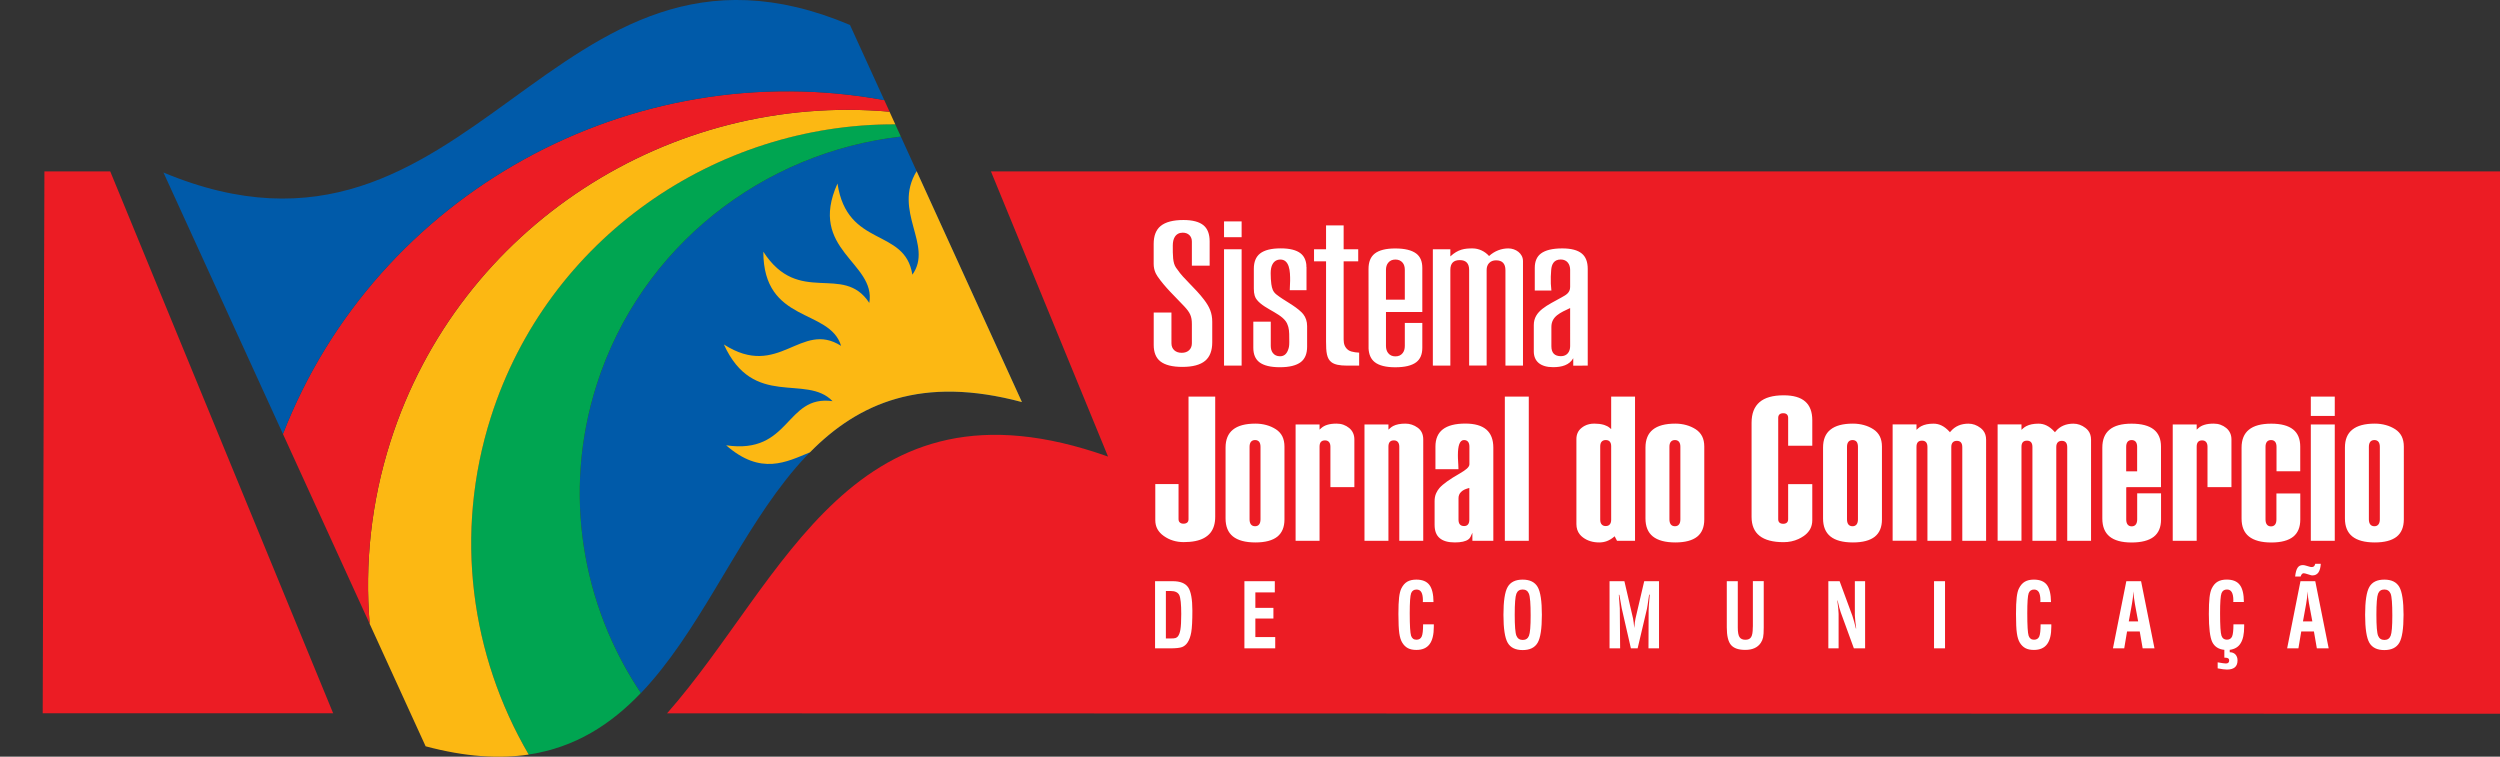 <?xml version="1.0" encoding="utf-8"?>
<!-- Generator: Adobe Illustrator 26.0.1, SVG Export Plug-In . SVG Version: 6.00 Build 0)  -->
<svg version="1.1" id="Camada_1" xmlns="http://www.w3.org/2000/svg" xmlns:xlink="http://www.w3.org/1999/xlink" x="0px" y="0px"
	 viewBox="0 0 538.63 163.03" style="enable-background:new 0 0 538.63 163.03;" xml:space="preserve">
<rect x="0" y="0" width="538.63" height="163.03" fill="#333333" stroke="none"/>
<style type="text/css">
	.st0{fill-rule:evenodd;clip-rule:evenodd;fill:#EC1C24;}
	.st1{fill-rule:evenodd;clip-rule:evenodd;fill:#FFFFFF;}
	.st2{fill:#FFFFFF;}
	.st3{fill-rule:evenodd;clip-rule:evenodd;fill:#005AA9;}
	.st4{fill-rule:evenodd;clip-rule:evenodd;fill:#FCB813;}
	.st5{fill-rule:evenodd;clip-rule:evenodd;fill:#00A551;}
</style>
<g>
	<path class="st0" d="M9.57,36.93h14.18l48.03,116.75l-62.58-0.01L9.57,36.93L9.57,36.93z M213.5,36.93h325.14v116.85l-394.92-0.09
		c25.36-28.77,40.05-74.86,95.01-55.32L213.5,36.93z"/>
	<path class="st1" d="M251.19,127.34v10.22h1.05c0.49,0,0.83-0.03,1.01-0.09c0.18-0.06,0.34-0.16,0.48-0.3
		c0.27-0.3,0.47-0.8,0.59-1.51c0.12-0.7,0.18-1.83,0.18-3.38c0-2.11-0.14-3.46-0.42-4.06c-0.29-0.59-0.91-0.89-1.86-0.89H251.19
		L251.19,127.34z M248.86,125.22h3.81c1.61,0,2.71,0.44,3.32,1.32c0.6,0.88,0.91,2.56,0.91,5.03c0,2.17-0.08,3.72-0.24,4.63
		c-0.16,0.92-0.42,1.66-0.8,2.23c-0.31,0.47-0.7,0.79-1.17,0.98c-0.48,0.18-1.33,0.28-2.56,0.28h-3.27V125.22L248.86,125.22z
		 M268.12,125.22h6.54v2.41h-4.19v3.34h3.89v2.3h-3.89v3.98h4.28v2.44h-6.64V125.22L268.12,125.22z M308.85,129.71h-2.3
		c0-0.07,0-0.14,0.01-0.21c0-0.06,0.01-0.1,0.01-0.11c0-0.8-0.11-1.4-0.33-1.79c-0.22-0.39-0.57-0.58-1.04-0.58
		c-0.57,0-0.97,0.26-1.17,0.79c-0.2,0.53-0.3,1.98-0.3,4.32c0,2.65,0.1,4.26,0.29,4.84c0.19,0.58,0.58,0.86,1.16,0.86
		c0.54,0,0.91-0.23,1.12-0.67c0.21-0.45,0.31-1.33,0.31-2.64h2.31v0.48c0,1.72-0.3,2.98-0.92,3.8c-0.61,0.82-1.56,1.23-2.84,1.23
		c-0.72,0-1.32-0.12-1.81-0.37c-0.48-0.25-0.89-0.64-1.22-1.18c-0.31-0.49-0.52-1.17-0.65-2.04c-0.12-0.87-0.19-2.26-0.19-4.15
		c0-1.54,0.05-2.73,0.15-3.58c0.1-0.85,0.27-1.5,0.49-1.94c0.33-0.66,0.75-1.14,1.26-1.44c0.52-0.3,1.17-0.45,1.96-0.45
		c1.29,0,2.23,0.38,2.81,1.14C308.54,126.78,308.84,128.01,308.85,129.71L308.85,129.71z M328.06,127.01c-0.66,0-1.11,0.3-1.35,0.9
		c-0.24,0.6-0.36,2.12-0.36,4.55c0,2.4,0.12,3.91,0.37,4.52c0.25,0.6,0.7,0.9,1.36,0.9c0.65,0,1.1-0.3,1.34-0.9
		c0.24-0.6,0.36-2.05,0.36-4.35c0-2.53-0.12-4.1-0.37-4.71C329.17,127.32,328.72,127.01,328.06,127.01L328.06,127.01z
		 M328.06,124.88c1.54,0,2.62,0.53,3.23,1.58c0.61,1.05,0.91,3.06,0.91,6.01c0,2.95-0.3,4.96-0.91,6.01
		c-0.61,1.05-1.68,1.58-3.23,1.58c-1.55,0-2.62-0.52-3.23-1.58c-0.6-1.05-0.91-3.05-0.91-6.01c0-2.95,0.3-4.95,0.91-6.01
		C325.44,125.4,326.52,124.88,328.06,124.88L328.06,124.88z M346.8,125.22h3.18l1.86,8.02c0.04,0.19,0.09,0.47,0.13,0.83
		c0.05,0.36,0.09,0.77,0.14,1.24c0.04-0.46,0.08-0.87,0.12-1.23c0.05-0.36,0.09-0.62,0.14-0.81l1.88-8.05h3.19v14.47h-2.27
		l0.03-8.12c0-0.16,0.02-0.57,0.06-1.2c0.05-0.64,0.11-1.39,0.18-2.25h-0.13c-0.15,1.05-0.26,1.79-0.33,2.23
		c-0.07,0.44-0.11,0.71-0.14,0.82l-2.01,8.52h-1.45l-1.97-8.61c-0.02-0.09-0.14-0.76-0.35-2c-0.07-0.4-0.13-0.71-0.17-0.93
		l-0.11-0.01c0.03,0.39,0.07,0.89,0.11,1.5c0.07,0.88,0.1,1.36,0.1,1.45l0.07,8.6h-2.28V125.22L346.8,125.22z M372.04,125.22h2.37
		v9.99c0,0.98,0.12,1.67,0.37,2.05c0.25,0.38,0.67,0.58,1.27,0.58c0.58,0,1-0.19,1.23-0.57c0.24-0.38,0.36-1.05,0.36-2.01
		c0-0.02,0-0.07,0.01-0.14c0.01-0.08,0.01-0.14,0.01-0.19v-9.72H380v9.99c0,0.99-0.05,1.71-0.14,2.14c-0.1,0.44-0.26,0.82-0.49,1.16
		c-0.34,0.51-0.79,0.89-1.35,1.14c-0.56,0.26-1.23,0.38-2,0.38c-1.45,0-2.47-0.35-3.08-1.07c-0.6-0.71-0.9-1.96-0.9-3.76V125.22
		L372.04,125.22z M393.91,125.22h2.44l2.74,7.44c0.12,0.35,0.25,0.77,0.38,1.24c0.13,0.48,0.26,0.98,0.38,1.51h0.07
		c-0.08-0.54-0.14-1.07-0.19-1.55c-0.05-0.49-0.09-0.92-0.1-1.27v-7.37h2.21v14.47h-2.42l-2.83-7.76c-0.11-0.31-0.23-0.68-0.34-1.11
		c-0.11-0.43-0.23-0.91-0.33-1.43h-0.07c0.08,0.59,0.15,1.14,0.2,1.64c0.05,0.5,0.08,0.92,0.08,1.25v7.4h-2.21V125.22L393.91,125.22
		z M416.69,125.22h2.37v14.47h-2.37V125.22L416.69,125.22z M441.89,129.71h-2.3c0-0.07,0-0.14,0.01-0.21c0-0.06,0.01-0.1,0.01-0.11
		c0-0.8-0.11-1.4-0.33-1.79c-0.22-0.39-0.57-0.58-1.03-0.58c-0.58,0-0.97,0.26-1.17,0.79c-0.2,0.53-0.3,1.98-0.3,4.32
		c0,2.65,0.1,4.26,0.29,4.84c0.2,0.58,0.58,0.86,1.16,0.86c0.55,0,0.91-0.23,1.12-0.67c0.2-0.45,0.3-1.33,0.3-2.64h2.31v0.48
		c0,1.72-0.3,2.98-0.92,3.8c-0.61,0.82-1.56,1.23-2.84,1.23c-0.72,0-1.32-0.12-1.8-0.37c-0.48-0.25-0.89-0.64-1.22-1.18
		c-0.3-0.49-0.52-1.17-0.64-2.04c-0.13-0.87-0.19-2.26-0.19-4.15c0-1.54,0.05-2.73,0.15-3.58c0.1-0.85,0.26-1.5,0.49-1.94
		c0.33-0.66,0.75-1.14,1.26-1.44c0.51-0.3,1.16-0.45,1.95-0.45c1.29,0,2.23,0.38,2.81,1.14
		C441.58,126.78,441.87,128.01,441.89,129.71L441.89,129.71z M459.65,127.42c-0.03,0.47-0.07,0.93-0.12,1.38
		c-0.05,0.44-0.12,0.89-0.2,1.32l-0.68,3.76h2.02l-0.7-3.76c0-0.02-0.01-0.04-0.01-0.08C459.79,129.11,459.69,128.23,459.65,127.42
		L459.65,127.42z M458.12,125.22h3.18l2.89,14.47h-2.55l-0.63-3.64h-2.73l-0.61,3.64h-2.43L458.12,125.22L458.12,125.22z
		 M480.4,140.01v0.52h0.03c0.5,0,0.9,0.16,1.2,0.48c0.3,0.33,0.45,0.75,0.45,1.28c0,0.66-0.19,1.15-0.57,1.48
		c-0.38,0.32-0.95,0.49-1.72,0.49c-0.23,0-0.52-0.03-0.85-0.07c-0.33-0.04-0.71-0.11-1.14-0.19v-1.3c0.51,0.09,0.9,0.16,1.16,0.19
		c0.26,0.04,0.47,0.06,0.61,0.06c0.24,0,0.41-0.06,0.53-0.16c0.12-0.11,0.18-0.29,0.18-0.52c0-0.19-0.07-0.33-0.21-0.43
		c-0.14-0.09-0.36-0.14-0.65-0.14h-0.18v-1.69c-1.25-0.12-2.12-0.69-2.61-1.69c-0.48-1-0.73-3.01-0.73-6.03
		c0-1.54,0.05-2.74,0.15-3.59c0.1-0.85,0.27-1.5,0.49-1.94c0.33-0.66,0.74-1.14,1.26-1.44c0.51-0.3,1.17-0.45,1.95-0.45
		c1.29,0,2.23,0.38,2.81,1.14c0.59,0.76,0.88,2,0.89,3.69h-2.29c0-0.07,0-0.14,0.01-0.21c0.01-0.06,0.01-0.1,0.01-0.11
		c0-0.8-0.11-1.4-0.34-1.79c-0.22-0.39-0.57-0.58-1.04-0.58c-0.57,0-0.96,0.26-1.17,0.79c-0.21,0.53-0.31,1.98-0.31,4.32
		c0,2.65,0.1,4.26,0.3,4.84c0.19,0.57,0.58,0.86,1.16,0.86c0.54,0,0.91-0.22,1.12-0.67c0.2-0.45,0.3-1.33,0.3-2.63h2.31v0.48
		c0,1.59-0.25,2.78-0.75,3.57C482.28,139.39,481.49,139.86,480.4,140.01L480.4,140.01z M497.18,127.42
		c-0.03,0.47-0.07,0.93-0.12,1.38c-0.05,0.44-0.12,0.89-0.2,1.32l-0.68,3.76h2.02l-0.7-3.76c-0.01-0.02-0.01-0.04-0.02-0.08
		C497.31,129.11,497.21,128.23,497.18,127.42L497.18,127.42z M495.64,125.22h3.19l2.89,14.47h-2.55l-0.63-3.64h-2.73l-0.61,3.64
		h-2.43L495.64,125.22L495.64,125.22z M494.49,124.23c0.1-0.89,0.27-1.53,0.53-1.91c0.25-0.38,0.62-0.57,1.12-0.57
		c0.1,0,0.19,0.01,0.28,0.02c0.08,0.01,0.18,0.03,0.27,0.06l1.01,0.29c0.06,0.02,0.12,0.03,0.18,0.04c0.07,0.01,0.14,0.01,0.2,0.01
		c0.2,0,0.36-0.05,0.47-0.16c0.12-0.11,0.21-0.28,0.28-0.54h1.19c-0.06,0.85-0.23,1.47-0.53,1.89c-0.3,0.41-0.71,0.61-1.26,0.61
		c-0.06,0-0.12,0-0.19-0.01c-0.07-0.01-0.13-0.03-0.2-0.05l-1.08-0.33c-0.02-0.01-0.03-0.01-0.05-0.01
		c-0.16-0.04-0.28-0.07-0.36-0.07c-0.15,0-0.29,0.06-0.4,0.18c-0.11,0.12-0.2,0.3-0.28,0.54H494.49L494.49,124.23z M513.71,127.01
		c-0.66,0-1.11,0.3-1.35,0.9c-0.24,0.6-0.36,2.12-0.36,4.55c0,2.4,0.12,3.91,0.37,4.52c0.24,0.6,0.7,0.9,1.36,0.9
		c0.65,0,1.1-0.3,1.34-0.9c0.24-0.6,0.36-2.05,0.36-4.35c0-2.53-0.12-4.1-0.36-4.71C514.81,127.32,514.36,127.01,513.71,127.01
		L513.71,127.01z M513.71,124.88c1.55,0,2.62,0.53,3.23,1.58c0.6,1.05,0.91,3.06,0.91,6.01c0,2.95-0.3,4.96-0.91,6.01
		c-0.61,1.05-1.68,1.58-3.23,1.58c-1.54,0-2.62-0.52-3.23-1.58c-0.6-1.05-0.91-3.05-0.91-6.01c0-2.95,0.3-4.95,0.91-6.01
		C511.08,125.4,512.16,124.88,513.71,124.88z"/>
	<path class="st2" d="M342.08,78.77V57.93c0-1.5-0.42-2.6-1.27-3.3c-0.89-0.74-2.3-1.11-4.21-1.11h-0.01
		c-2.08,0-3.61,0.37-4.58,1.09c-0.89,0.66-1.34,1.7-1.34,3.1v0v4.88c0.33,0,3.58,0,3.58,0c-0.06-0.49-0.1-0.98-0.12-1.46
		c-0.04-1.05,0-2.06,0.08-3c0.1-1.16,0.56-2.22,2.06-2.22c1.35,0,2.02,1.03,2.02,2.22v3.7c0,1.22-0.85,1.7-1.78,2.21
		c-3.11,1.75-6.05,2.92-6.05,5.99v5.68c0,2.16,1.46,3.4,4.15,3.4c1.89,0,3.52-0.45,4.35-1.93v1.61L342.08,78.77L342.08,78.77z
		 M338.29,74.6c0,1.16-0.65,2.14-1.98,2.14c-1.38,0-2.06-0.72-2.06-2.14v-4.16c0-2.3,1.95-3.08,4.04-4.07V74.6L338.29,74.6z
		 M324.36,78.77h3.77V56.24c0-1.64-1.57-2.72-3.16-2.72c-1.47,0-2.95,0.54-4.15,1.64c-0.86-0.98-2.17-1.64-3.55-1.64
		c-1.68,0-3.09,0.15-4.79,1.72V53.7h-3.77v25.07h3.77V58.14c0-1.4,0.67-2.1,2.03-2.1c1.35,0,2.02,0.71,2.02,2.13v20.59h3.77V58.18
		v-0.01c0-0.61,0.17-1.1,0.51-1.47c0.37-0.41,0.88-0.61,1.52-0.61h0c1.34,0,2.02,0.71,2.02,2.13V78.77L324.36,78.77z M302.67,58.14
		v5.45v0.97h-1.02h-2.02h-1.02V63.6v-5.45c0-0.64,0.16-1.15,0.48-1.54c0.37-0.46,0.89-0.69,1.56-0.69c0.66,0,1.18,0.23,1.56,0.69
		C302.52,56.99,302.67,57.5,302.67,58.14L302.67,58.14z M294.86,74.45v0.64c0.07,1.3,0.51,2.28,1.31,2.92
		c0.94,0.75,2.42,1.12,4.44,1.12h0c2.05,0,3.55-0.36,4.51-1.08c0.88-0.67,1.32-1.7,1.32-3.11l0,0v-5.36h-3.77v4.94
		c0,0.64-0.15,1.16-0.46,1.55h0c-0.37,0.48-0.89,0.71-1.57,0.71h0c-0.67,0-1.19-0.24-1.56-0.71c-0.31-0.39-0.47-0.91-0.47-1.55v0
		v-5.57v-1.73h1.02h6.81v-9.5v0c0-1.41-0.44-2.44-1.32-3.1c-0.96-0.72-2.46-1.09-4.51-1.09l0,0c-2.02,0-3.5,0.37-4.44,1.12
		c-0.88,0.7-1.32,1.79-1.32,3.29L294.86,74.45L294.86,74.45z M292.83,78.77v-2.79c-0.32-0.02-0.61-0.04-0.86-0.08
		c-0.6-0.08-1.06-0.22-1.39-0.42l-0.01-0.01c-0.39-0.25-0.67-0.59-0.86-1.03c-0.15-0.37-0.22-0.79-0.22-1.29V57.27V56.3h1.01h2.13
		v-2.6h-2.13h-1.01v-0.97v-4.17h-3.79v4.17v0.97h-1.01h-1.58v2.6h1.58h1.01v0.97v16.31c0,2.27,0.14,3.7,1.18,4.47
		c0.67,0.5,1.74,0.72,3.29,0.72H292.83L292.83,78.77z M273.8,69.31h-3.77v5.62v0c0,1.41,0.44,2.44,1.3,3.11
		c0.94,0.72,2.42,1.08,4.42,1.08h0.01c2.05,0,3.56-0.38,4.52-1.12c0.89-0.7,1.34-1.8,1.34-3.29v-4.45c0-1.01-0.28-1.87-0.84-2.58
		l0,0c-0.12-0.15-0.24-0.29-0.36-0.4c-1.53-1.5-3.71-2.48-5.4-3.82c-0.78-0.62-0.96-1.29-1.11-2.24c-0.09-0.57-0.14-1.6-0.14-2.34
		c0-0.82,0.13-1.47,0.39-1.94c0.37-0.68,0.94-1.02,1.71-1.02c0.85,0,1.44,0.49,1.77,1.46c0.32,0.94,0.32,2.13,0.32,3.1l-0.08,2.05
		h3.61v-4.82v0c0-0.08,0-0.16,0-0.23h-0.03v-0.41c-0.11-1.09-0.53-1.92-1.24-2.48c-0.91-0.72-2.35-1.08-4.3-1.08l0,0h-0.01
		c-2.02,0-3.5,0.38-4.44,1.12c-0.88,0.7-1.33,1.79-1.33,3.28v0v4.28c0,0.6,0.06,1.1,0.19,1.52c0.11,0.37,0.28,0.67,0.49,0.91
		c1.73,2.16,5.91,3.01,6.63,5.47c0.04,0.11,0.08,0.24,0.13,0.39c0.22,0.78,0.2,2.05,0.2,3.2v0.01c0,0.94-0.1,1.3-0.31,1.82
		c-0.33,0.83-0.89,1.25-1.69,1.25l0,0c-0.67,0-1.19-0.24-1.55-0.72l0,0c-0.29-0.38-0.44-0.9-0.44-1.53v0V69.31L273.8,69.31z
		 M263.72,78.77h3.79V53.7h-3.79V78.77L263.72,78.77z M263.72,51.11h3.79V47.7h-3.79V51.11L263.72,51.11z M252.39,67.34h-3.82v6.98
		c0,1.6,0.48,2.78,1.42,3.53c1.01,0.8,2.6,1.2,4.75,1.2c2.23,0,3.87-0.44,4.92-1.32c1.01-0.85,1.52-2.18,1.52-3.98v-4.41
		c0-1.9-0.59-3.22-1.75-4.75c-1.97-2.6-4.42-4.51-5.75-6.51c-0.1-0.14-0.23-0.3-0.3-0.4c-0.73-1.05-0.7-2.67-0.7-4.76
		c0-0.78,0.14-1.4,0.42-1.86c0.38-0.62,0.96-0.93,1.72-0.93l0,0c0.6,0,1.08,0.18,1.44,0.53c0.35,0.35,0.53,0.81,0.53,1.38v0v5.2
		h3.83v-5.24c0-1.57-0.44-2.72-1.31-3.45c-0.91-0.76-2.36-1.15-4.33-1.15c-2.23,0-3.87,0.43-4.92,1.29c-1,0.82-1.5,2.11-1.5,3.86
		v4.3c0,0.71,0.14,1.37,0.42,1.98l0,0c0.12,0.26,0.28,0.48,0.42,0.73c1.63,2.37,3.76,4.32,5.72,6.41c1.3,1.39,1.67,2.19,1.67,3.87
		v4.11c0,0.63-0.2,1.13-0.6,1.51c-0.39,0.36-0.91,0.55-1.58,0.55h-0.01c-0.66,0-1.19-0.18-1.58-0.53c-0.42-0.37-0.63-0.88-0.63-1.52
		v0V67.34z"/>
	<path class="st2" d="M512.74,96.27v15.61v0c0,0.48-0.1,0.84-0.29,1.09c-0.2,0.27-0.49,0.41-0.88,0.41h0c-0.39,0-0.7-0.14-0.9-0.4
		c-0.19-0.25-0.29-0.62-0.29-1.09V96.27c0-0.47,0.1-0.82,0.29-1.07c0.2-0.26,0.51-0.39,0.9-0.39c0.38,0,0.68,0.13,0.88,0.39
		C512.64,95.44,512.74,95.8,512.74,96.27L512.74,96.27z M505.22,96.44v15.26c0,1.73,0.53,3.02,1.58,3.87
		c1.07,0.86,2.68,1.3,4.85,1.3h0.01c2.1,0,3.67-0.42,4.71-1.24c1.02-0.82,1.53-2.06,1.54-3.7v0V96.22c0-0.86-0.16-1.59-0.46-2.21
		c-0.31-0.61-0.77-1.12-1.38-1.52h0c-0.63-0.41-1.32-0.71-2.05-0.91c-0.73-0.2-1.52-0.31-2.36-0.31c-2.16,0-3.78,0.43-4.85,1.3
		C505.74,93.42,505.22,94.71,505.22,96.44L505.22,96.44z M497.87,116.52h5.16V91.45h-5.16V116.52L497.87,116.52z M497.87,89.62h5.16
		v-4.17h-5.16V89.62L497.87,89.62z M490.45,101.54h5.14v-5.31v0c0-1.65-0.51-2.89-1.53-3.7c-1.04-0.83-2.6-1.25-4.7-1.25l0,0
		c-2.16,0-3.77,0.43-4.83,1.3c-1.05,0.85-1.58,2.14-1.58,3.87v15.26c0,1.73,0.52,3.02,1.58,3.87c1.07,0.86,2.68,1.3,4.83,1.3h0.01
		c2.1,0,3.66-0.42,4.7-1.24c1.02-0.82,1.53-2.05,1.53-3.7v0v-5.62h-5.14v5.59c0,0.47-0.09,0.84-0.28,1.09
		c-0.2,0.27-0.5,0.41-0.89,0.41h0c-0.39,0-0.69-0.14-0.89-0.4c-0.19-0.25-0.29-0.62-0.29-1.09l0,0V96.27c0-0.47,0.1-0.82,0.29-1.07
		c0.2-0.26,0.51-0.39,0.9-0.39c0.39,0,0.69,0.13,0.89,0.39c0.19,0.24,0.29,0.6,0.29,1.07V101.54L490.45,101.54z M475.61,104.96h5.16
		V94.69c0-0.52-0.09-0.98-0.28-1.39c-0.19-0.41-0.46-0.77-0.83-1.08l0,0c-0.38-0.31-0.8-0.55-1.25-0.71
		c-0.45-0.16-0.94-0.24-1.47-0.24c-0.76,0-1.42,0.08-1.97,0.25c-0.54,0.16-0.99,0.41-1.34,0.73l-0.35,0.32v-0.48v-0.64h-5.16v25.07
		h5.16V96.22c0-0.89,0.4-1.34,1.17-1.34h0c0.38,0,0.67,0.12,0.87,0.37c0.19,0.23,0.29,0.57,0.29,1.01v0V104.96L475.61,104.96z
		 M460.45,96.27v5.07v0.21h-0.21h-1.94h-0.21v-0.21v-5.07c0-0.47,0.1-0.82,0.29-1.07c0.2-0.26,0.5-0.39,0.89-0.39
		c0.39,0,0.69,0.13,0.89,0.39C460.35,95.44,460.45,95.8,460.45,96.27L460.45,96.27z M458.3,104.95h7.29v-8.72v0
		c0-1.65-0.52-2.88-1.56-3.7c-1.05-0.83-2.65-1.25-4.79-1.25h0c-2.12,0-3.7,0.43-4.74,1.3c-1.03,0.85-1.55,2.14-1.55,3.87v15.26
		c0,1.73,0.52,3.02,1.55,3.87c1.04,0.86,2.62,1.3,4.74,1.3h0.01c2.14,0,3.73-0.42,4.79-1.24c1.04-0.82,1.56-2.06,1.56-3.7v0v-5.65
		h-5.14v5.61c0,0.47-0.1,0.84-0.29,1.09l0,0c-0.2,0.27-0.5,0.41-0.89,0.41h0c-0.39,0-0.69-0.14-0.89-0.4
		c-0.19-0.25-0.29-0.62-0.29-1.09l0,0v-6.72v-0.21H458.3L458.3,104.95z M445.38,116.52h5.14V94.75c0-0.79-0.2-1.45-0.62-1.98
		c-0.08-0.1-0.17-0.2-0.26-0.29c-0.09-0.09-0.2-0.18-0.31-0.27l0,0l0,0l0,0c-0.41-0.31-0.83-0.55-1.26-0.7
		c-0.43-0.15-0.87-0.23-1.34-0.23c-0.82,0-1.55,0.14-2.19,0.42c-0.64,0.28-1.19,0.69-1.65,1.25l-0.15,0.18l-0.16-0.18
		c-0.52-0.56-1.05-0.98-1.62-1.26c-0.56-0.28-1.14-0.41-1.76-0.41c-1.07,0-1.95,0.18-2.62,0.53l0,0c-0.13,0.07-0.25,0.14-0.37,0.22
		c-0.12,0.09-0.22,0.17-0.33,0.26l0,0l0,0l-0.35,0.32v-0.48v-0.69h-5.14v25.07h5.14V96.27c0-0.89,0.39-1.33,1.19-1.33
		c0.78,0,1.17,0.46,1.17,1.37v20.21h5.14V96.3v0c0-0.42,0.1-0.74,0.3-0.97c0.2-0.23,0.5-0.35,0.89-0.35l0,0
		c0.78,0,1.17,0.46,1.17,1.37V116.52L445.38,116.52z M422.77,116.52h5.14V94.75c0-0.79-0.2-1.45-0.62-1.98
		c-0.08-0.1-0.17-0.2-0.26-0.29c-0.09-0.09-0.2-0.18-0.31-0.27l0,0l0,0v0c-0.41-0.31-0.83-0.55-1.26-0.7
		c-0.43-0.15-0.87-0.23-1.34-0.23c-0.82,0-1.55,0.14-2.19,0.42c-0.64,0.28-1.19,0.69-1.66,1.25l-0.15,0.18l-0.16-0.18
		c-0.52-0.56-1.05-0.98-1.62-1.26c-0.56-0.28-1.14-0.41-1.76-0.41c-1.07,0-1.95,0.18-2.62,0.53l0,0c-0.13,0.07-0.25,0.14-0.37,0.22
		c-0.12,0.09-0.23,0.17-0.33,0.26l0,0l0,0l-0.35,0.32v-0.48v-0.69h-5.14v25.07h5.14V96.27c0-0.89,0.39-1.33,1.19-1.33
		c0.78,0,1.17,0.46,1.17,1.37v20.21h5.14V96.3v0c0-0.42,0.1-0.74,0.3-0.97c0.2-0.23,0.5-0.35,0.89-0.35h0.01
		c0.78,0,1.17,0.46,1.17,1.37V116.52L422.77,116.52z M400.3,96.27v15.61v0c0,0.48-0.1,0.84-0.28,1.09c-0.21,0.27-0.5,0.41-0.89,0.41
		h0c-0.39,0-0.7-0.14-0.9-0.4c-0.19-0.25-0.29-0.62-0.29-1.09V96.27c0-0.47,0.1-0.82,0.3-1.07c0.2-0.26,0.51-0.39,0.9-0.39
		c0.39,0,0.68,0.13,0.89,0.39C400.2,95.44,400.3,95.8,400.3,96.27L400.3,96.27z M392.78,96.44v15.26c0,1.73,0.53,3.02,1.58,3.87
		c1.06,0.86,2.68,1.3,4.85,1.3h0.01c2.1,0,3.67-0.42,4.71-1.24c1.02-0.82,1.54-2.06,1.54-3.7v0V96.22c0-0.86-0.16-1.59-0.46-2.21
		c-0.31-0.61-0.77-1.12-1.38-1.52h0c-0.63-0.41-1.32-0.71-2.05-0.91c-0.74-0.2-1.52-0.31-2.36-0.31c-2.16,0-3.78,0.43-4.85,1.3
		C393.3,93.42,392.78,94.71,392.78,96.44L392.78,96.44z M385.26,96.03h5.2v-5.5c0-1.79-0.51-3.14-1.52-4.02
		c-1.02-0.9-2.57-1.34-4.65-1.34c-2.32,0-4.06,0.49-5.2,1.48c-1.14,0.98-1.71,2.46-1.71,4.44v20.27c0,3.63,2.3,5.45,6.91,5.45
		c1.15,0,2.22-0.23,3.2-0.68c0.19-0.09,0.38-0.19,0.56-0.29c0.18-0.11,0.35-0.22,0.53-0.33c0.01-0.01,0.01-0.01,0.02-0.01l0,0
		c0.52-0.36,0.93-0.77,1.23-1.23c0.06-0.09,0.12-0.18,0.17-0.27c0.31-0.57,0.46-1.21,0.46-1.91v0v-7.79h-5.2v7.57
		c0,0.32-0.1,0.56-0.28,0.73v0c-0.18,0.16-0.44,0.25-0.77,0.25h-0.01c-0.34,0-0.61-0.08-0.79-0.24c-0.19-0.17-0.29-0.41-0.29-0.73v0
		V90.01c0-0.32,0.1-0.57,0.29-0.74c0.19-0.16,0.45-0.24,0.8-0.24c0.33,0,0.59,0.08,0.77,0.25c0.18,0.17,0.28,0.42,0.28,0.74V96.03
		L385.26,96.03z M362.04,96.27v15.61v0c0,0.48-0.09,0.84-0.28,1.09c-0.2,0.27-0.5,0.41-0.89,0.41l0,0c-0.39,0-0.7-0.14-0.9-0.4
		c-0.19-0.25-0.29-0.62-0.29-1.09V96.27c0-0.47,0.09-0.82,0.29-1.07c0.2-0.26,0.51-0.39,0.9-0.39c0.38,0,0.68,0.13,0.88,0.39
		C361.95,95.44,362.04,95.8,362.04,96.27L362.04,96.27z M354.52,96.44v15.26c0,1.73,0.53,3.02,1.58,3.87
		c1.07,0.86,2.68,1.3,4.85,1.3h0c2.1,0,3.67-0.42,4.71-1.24c1.02-0.82,1.53-2.06,1.53-3.7v0V96.22c0-0.86-0.15-1.59-0.46-2.21
		c-0.31-0.61-0.77-1.12-1.38-1.52l0,0c-0.64-0.41-1.32-0.71-2.05-0.91c-0.73-0.2-1.51-0.31-2.35-0.31c-2.16,0-3.78,0.43-4.85,1.3
		C355.05,93.42,354.52,94.71,354.52,96.44L354.52,96.44z M347.13,96.13v15.83v0.01c0,0.44-0.1,0.77-0.29,1
		c-0.2,0.25-0.5,0.37-0.88,0.37h0h0c-0.39,0-0.68-0.12-0.89-0.37c-0.2-0.23-0.3-0.57-0.3-1.01v0V96.18c0-0.44,0.1-0.78,0.3-1.01
		c0.21-0.24,0.5-0.36,0.89-0.36c0.39,0,0.68,0.11,0.88,0.35C347.03,95.38,347.13,95.71,347.13,96.13L347.13,96.13z M348.39,116.52
		h3.88V85.45h-5.14V92v0.45l-0.35-0.29c-0.29-0.25-0.66-0.44-1.08-0.58h0c-0.08-0.03-0.16-0.06-0.26-0.08
		c-0.56-0.15-1.21-0.23-1.96-0.23h0c-0.77,0-1.46,0.16-2.07,0.48c-0.11,0.06-0.23,0.12-0.34,0.2h0c-0.11,0.08-0.22,0.15-0.32,0.24
		l0,0l0,0l0,0c-0.74,0.59-1.11,1.39-1.11,2.41v18.31c0,0.88,0.24,1.62,0.73,2.23c0.1,0.12,0.2,0.23,0.31,0.34l0,0
		c0.12,0.11,0.24,0.21,0.37,0.31l0,0v0c0.96,0.72,2.13,1.08,3.51,1.08c0.59,0,1.14-0.1,1.65-0.29c0.52-0.2,1.01-0.49,1.47-0.87
		l0.19-0.17l0.12,0.22L348.39,116.52L348.39,116.52z M324.22,116.52h5.16V85.45h-5.16V116.52L324.22,116.52z M316.57,105.4v6.56
		v0.01c0,0.44-0.09,0.77-0.27,1l0,0c-0.19,0.25-0.48,0.37-0.85,0.37h0c-0.81,0-1.21-0.46-1.21-1.38v-4.63
		c0-0.52,0.18-0.97,0.54-1.33c0.18-0.18,0.39-0.33,0.65-0.47c0.26-0.13,0.55-0.24,0.88-0.33h0l0.26-0.07V105.4L316.57,105.4z
		 M317.22,116.52h4.52V96.44c0-1.73-0.5-3.02-1.49-3.88c-1-0.86-2.51-1.3-4.53-1.3h-0.01c-2.17,0-3.79,0.42-4.86,1.25
		c-1.05,0.82-1.58,2.05-1.58,3.7v0v4.88h4.96c0-0.22-0.01-0.49-0.03-0.81c0-0.07-0.01-0.16-0.01-0.26l0,0v0
		c-0.01-0.08-0.01-0.18-0.02-0.28c0-0.01,0-0.03,0-0.04v0c-0.01-0.29-0.03-0.55-0.04-0.79c0-0.05,0-0.09-0.01-0.14v0
		c-0.01-0.27-0.01-0.49-0.01-0.68v-0.02v-0.01c0-1.04,0.1-1.82,0.29-2.35c0.22-0.6,0.56-0.9,1.02-0.9l0,0
		c0.39,0,0.69,0.13,0.89,0.39c0.19,0.24,0.28,0.6,0.28,1.07v3.77c0,0.28-0.18,0.59-0.55,0.93v0c-0.34,0.3-0.83,0.64-1.49,1.02
		c-1.11,0.63-2.04,1.22-2.77,1.74c-0.73,0.52-1.27,0.99-1.63,1.4h0c-0.29,0.34-0.53,0.7-0.7,1.09v0c-0.04,0.08-0.07,0.15-0.1,0.23
		c-0.18,0.47-0.26,0.98-0.26,1.52v0v5.12v0c0,1.27,0.35,2.21,1.07,2.83c0.72,0.63,1.81,0.95,3.28,0.95h0c1.37,0,2.34-0.22,2.92-0.65
		l0,0c0.11-0.08,0.2-0.17,0.28-0.26c0.07-0.09,0.14-0.19,0.19-0.3l0,0v0l0.4-0.87v0.96V116.52L317.22,116.52z M301.48,116.52h5.16
		V94.69c0-0.57-0.1-1.06-0.3-1.48c-0.2-0.42-0.49-0.77-0.89-1.06c-0.4-0.29-0.83-0.52-1.27-0.66c-0.44-0.15-0.9-0.22-1.39-0.22
		c-1.08,0-1.96,0.17-2.62,0.51c-0.13,0.07-0.25,0.14-0.36,0.22c-0.11,0.07-0.21,0.16-0.31,0.25l0,0l0,0l-0.36,0.32v-0.48v-0.64
		h-5.16v25.07h5.16V96.22c0-0.89,0.39-1.34,1.17-1.34c0.39,0,0.68,0.12,0.88,0.37c0.19,0.23,0.29,0.57,0.29,1.01V116.52
		L301.48,116.52z M286.64,104.96h5.16V94.69c0-0.52-0.09-0.98-0.28-1.39c-0.18-0.41-0.46-0.77-0.83-1.08l0,0
		c-0.38-0.31-0.8-0.55-1.25-0.71c-0.45-0.16-0.94-0.24-1.48-0.24c-0.76,0-1.42,0.08-1.97,0.25c-0.54,0.16-0.99,0.41-1.34,0.73
		l-0.35,0.32v-0.48v-0.64h-5.16v25.07h5.16V96.22c0-0.89,0.39-1.34,1.17-1.34h0c0.38,0,0.67,0.12,0.88,0.37
		c0.19,0.23,0.29,0.57,0.29,1.01v0V104.96L286.64,104.96z M271.58,96.27v15.61v0c0,0.48-0.1,0.84-0.28,1.09
		c-0.2,0.27-0.5,0.41-0.89,0.41l0,0c-0.39,0-0.69-0.14-0.9-0.4c-0.19-0.25-0.29-0.62-0.29-1.09V96.27c0-0.47,0.1-0.82,0.29-1.07
		c0.21-0.26,0.51-0.39,0.9-0.39c0.39,0,0.68,0.13,0.89,0.39C271.48,95.44,271.58,95.8,271.58,96.27L271.58,96.27z M264.05,96.44
		v15.26c0,1.73,0.53,3.02,1.58,3.87c1.07,0.86,2.68,1.3,4.85,1.3h0.01c2.1,0,3.67-0.42,4.71-1.24c1.02-0.82,1.54-2.06,1.54-3.7v0
		V96.22c0-0.86-0.16-1.59-0.46-2.21c-0.31-0.61-0.77-1.12-1.38-1.52l0,0c-0.64-0.41-1.32-0.71-2.05-0.91
		c-0.73-0.2-1.52-0.31-2.36-0.31c-2.16,0-3.78,0.43-4.85,1.3C264.58,93.42,264.05,94.71,264.05,96.44L264.05,96.44z M253.93,104.29
		h-5.02v7.79c0,0.7,0.15,1.34,0.45,1.9c0.31,0.56,0.76,1.07,1.38,1.5l0,0c0.62,0.44,1.3,0.78,2.01,0.99
		c0.71,0.22,1.47,0.33,2.29,0.33c1.83,0,3.29-0.29,4.37-0.88c0.53-0.29,0.98-0.65,1.34-1.08c0.71-0.87,1.07-2.03,1.07-3.49l0,0
		v-25.9h-5.75v26.4v0.01c0,0.31-0.09,0.56-0.28,0.72l0,0c-0.19,0.16-0.45,0.25-0.79,0.25l0,0h-0.01c-0.34,0-0.59-0.08-0.78-0.25l0,0
		c-0.19-0.17-0.29-0.41-0.29-0.73v0V104.29z"/>
	<path class="st3" d="M138.09,149.32c24.33-25.45,31.62-76.22,82.09-62.69l-26.09-57.2c-29.61,3.37-55.99,23.54-65.55,53.5
		c-7.41,23.24-3.13,47.47,9.53,66.38L138.09,149.32z"/>
	<path class="st4" d="M196.57,59.18c-1.58-10.21-14.04-5.67-16.13-19.64c-6.48,14.35,8.37,16.98,6.85,25.72
		c-5.65-8.65-15.17,0.83-22.83-11.03c0.02,15.55,14.27,12.11,16.76,20.29c-8.71-5.55-13.39,7.33-25.26-0.31
		c6.34,13.97,17.7,6.27,23.42,12.22C169.14,85,170.41,98,156.45,95.94c7.51,6.58,13.01,3.57,18.05,1.52
		c10.49-10.67,24.16-16.6,45.68-10.83l-22.69-49.75C192.24,45.52,201.16,52.81,196.57,59.18z"/>
	<path class="st5" d="M113.9,162.56c10.02-1.5,17.7-6.48,24.17-13.25c-12.66-18.91-16.94-43.14-9.53-66.38
		c9.56-29.96,35.94-50.13,65.55-53.5l-1.21-2.66c-38.72-0.12-74.84,24.53-87.12,63.05C97.72,115.04,101.46,141.25,113.9,162.56z"/>
	<path class="st4" d="M191.65,24.07c-47.12-4.17-92.69,24.53-107.54,71.1c-4.16,13.06-5.53,26.36-4.46,39.25l12.05,26.37
		c8.55,2.29,15.84,2.72,22.21,1.78c-12.44-21.3-16.18-47.52-8.14-72.73c12.28-38.53,48.4-63.18,87.12-63.05L191.65,24.07z"/>
	<path class="st0" d="M60.96,93.5c20.19-51.88,75.11-81.9,129.56-71.93l2.37,5.19l-1.24-2.7c-47.12-4.17-92.69,24.53-107.54,71.1
		c-4.16,13.06-5.53,26.36-4.46,39.25L60.96,93.5z"/>
	<path class="st3" d="M35.22,37.17L60.96,93.5c20.19-51.88,75.11-81.9,129.56-71.93l-7.39-16.19
		C118.47-21.96,102.21,65.15,35.22,37.17z"/>
</g>
</svg>
